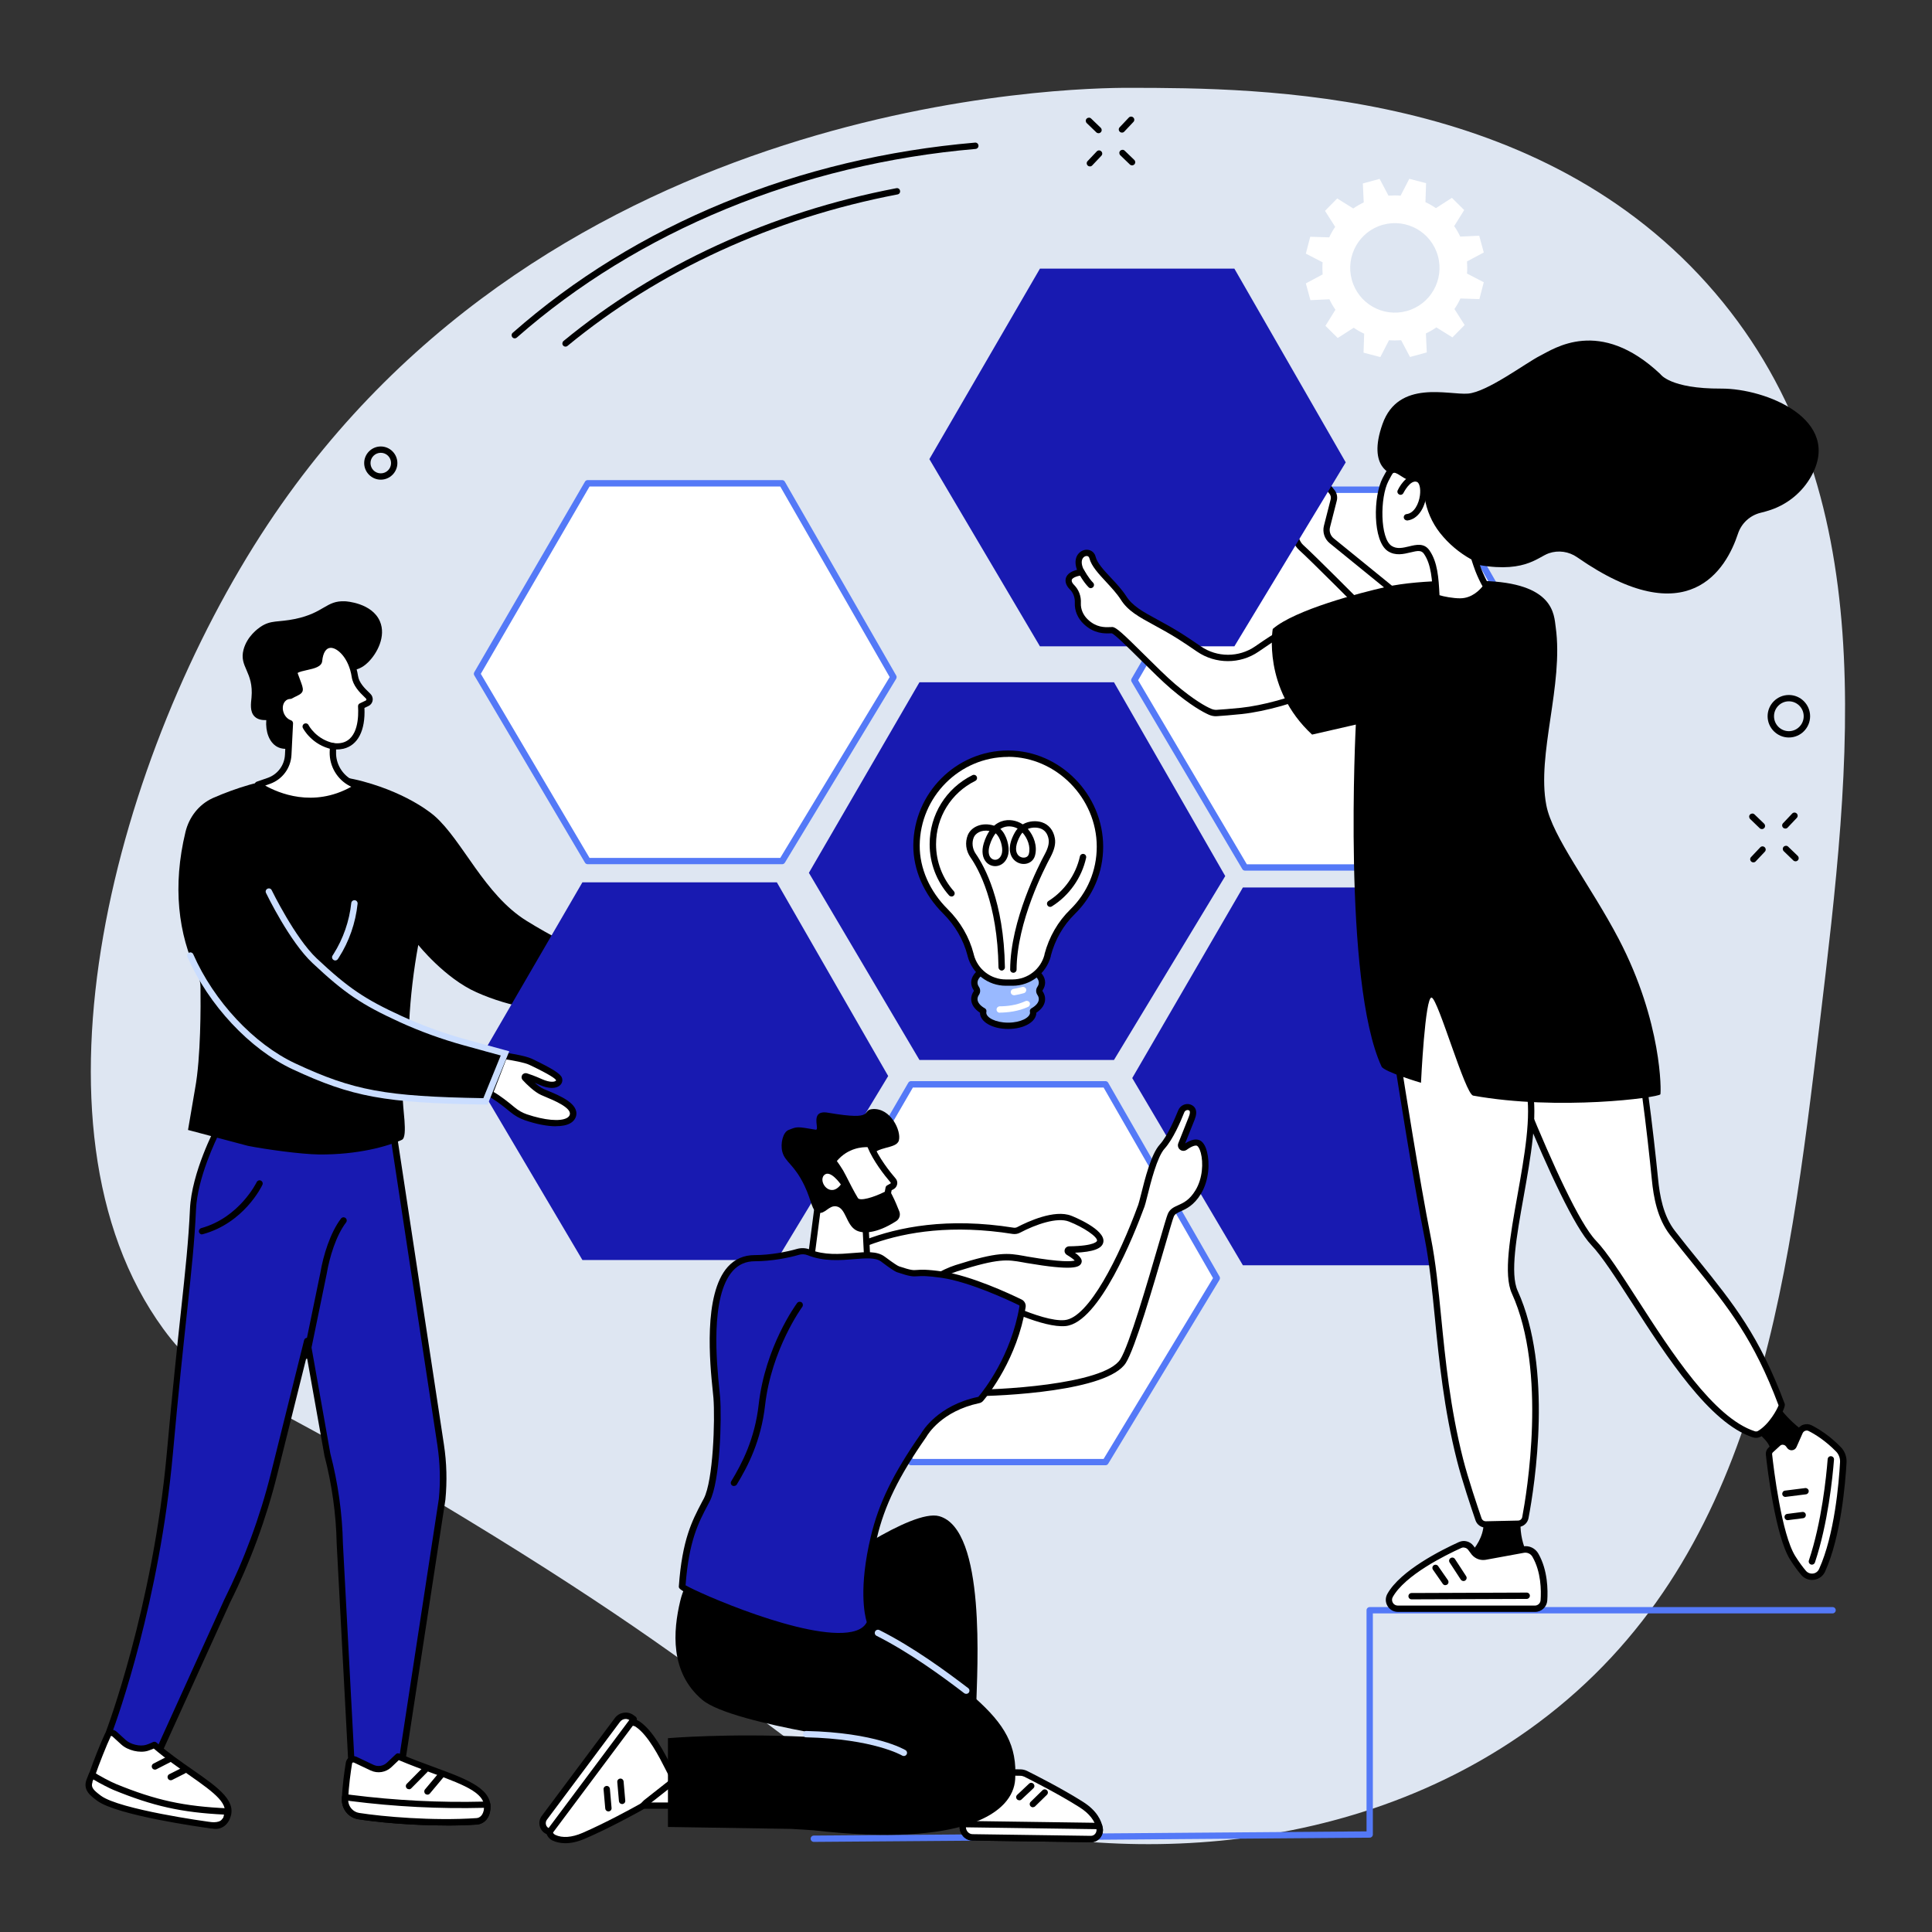 <?xml version="1.0" encoding="UTF-8"?>
<svg id="Layer_1" data-name="Layer 1" xmlns="http://www.w3.org/2000/svg" viewBox="0 0 220 220">
  <rect x="0" y="0" width="220" height="220" fill="#333333" stroke="none"/>
  <defs>
    <style>
      .cls-1 {
        fill: #fff;
      }

      .cls-2 {
        fill: #181ab1;
      }

      .cls-3 {
        fill: #caddff;
      }

      .cls-4 {
        fill: #99b9ff;
      }

      .cls-5 {
        fill: #5479f7;
      }

      .cls-6 {
        fill: #dee6f2;
      }
    </style>
  </defs>
  <g id="Design_structure_matrix" data-name="Design structure matrix">
    <path class="cls-6" d="M128.59,10c-6.49-.01-65.73,.89-98.1,49.71C13.27,85.69,1.71,128.18,18.6,151.33c4.99,6.84,7.6,5.33,34.26,21.51,36.6,22.21,36.42,27.93,51.57,33.01,19.72,6.62,48.86,6.6,70.69-9.64,24.77-18.43,28.43-49.07,32.1-79.75,3.6-30.11,7.25-60.62-11.9-83.09-19.85-23.29-51.76-23.35-66.72-23.37Z"/>
    <path class="cls-1" d="M168.96,28.75l-.52-1.91-2.16,.1c-.2-.42-.43-.82-.69-1.19l1.14-1.83-1.4-1.39-1.82,1.17c-.38-.26-.78-.49-1.19-.68l.07-2.16-1.91-.5-.99,1.92c-.45-.04-.91-.03-1.38,0l-1.01-1.91-1.91,.52,.1,2.16c-.42,.2-.82,.43-1.19,.69l-1.83-1.14-1.39,1.41,1.16,1.82c-.26,.38-.49,.78-.68,1.2l-2.16-.07-.5,1.92,1.91,.99c-.04,.45-.03,.92,0,1.38l-1.91,1.02,.52,1.91,2.16-.1c.2,.42,.43,.82,.69,1.19l-1.14,1.83,1.4,1.39,1.82-1.17c.38,.26,.78,.49,1.19,.68l-.07,2.16,1.91,.5,.99-1.92c.45,.04,.91,.03,1.38,0l1.01,1.91,1.91-.52-.1-2.16c.42-.2,.82-.43,1.19-.69l1.83,1.14,1.39-1.41-1.16-1.82c.26-.38,.49-.78,.68-1.2l2.16,.07,.5-1.92-1.91-.99c.04-.45,.03-.92,0-1.38l1.91-1.02Zm-8.78,6.67c-2.71,.74-5.51-.85-6.25-3.57-.74-2.71,.85-5.52,3.56-6.26,2.71-.74,5.51,.85,6.25,3.57,.74,2.71-.85,5.52-3.56,6.26Z"/>
    <g id="Design_structure_matrix-2" data-name="Design structure matrix">
      <polygon class="cls-2" points="126.85 120.7 104.7 120.7 92.11 99.39 104.7 77.69 126.85 77.69 139.52 99.76 126.85 120.7"/>
      <g>
        <polygon class="cls-1" points="125.88 166.49 103.74 166.49 91.15 145.17 103.74 123.47 125.88 123.47 138.56 145.54 125.88 166.49"/>
        <path class="cls-5" d="M125.88,166.85h-22.14c-.13,0-.25-.07-.31-.18l-12.6-21.32c-.07-.11-.07-.25,0-.37l12.6-21.69c.06-.11,.18-.18,.31-.18h22.14c.13,0,.25,.07,.31,.18l12.68,22.07c.07,.11,.06,.25,0,.37l-12.68,20.95c-.07,.11-.18,.17-.31,.17Zm-21.94-.72h21.73l12.46-20.59-12.46-21.7h-21.72l-12.38,21.33,12.38,20.96Z"/>
      </g>
      <polygon class="cls-2" points="163.67 144.08 141.53 144.08 128.93 122.76 141.53 101.06 163.67 101.06 176.34 123.13 163.67 144.08"/>
      <g>
        <polygon class="cls-1" points="89.06 98.05 66.92 98.05 54.32 76.74 66.92 55.04 89.06 55.04 101.74 77.11 89.06 98.05"/>
        <path class="cls-5" d="M89.06,98.41h-22.14c-.13,0-.25-.07-.31-.18l-12.6-21.32c-.07-.11-.07-.25,0-.37l12.6-21.69c.06-.11,.18-.18,.31-.18h22.14c.13,0,.25,.07,.31,.18l12.68,22.07c.07,.11,.06,.25,0,.37l-12.68,20.95c-.07,.11-.18,.17-.31,.17Zm-21.94-.72h21.73l12.46-20.59-12.46-21.7h-21.72l-12.38,21.33,12.38,20.96Z"/>
      </g>
      <g>
        <polygon class="cls-1" points="163.91 98.78 141.77 98.78 129.17 77.46 141.77 55.76 163.91 55.76 176.59 77.83 163.91 98.78"/>
        <path class="cls-5" d="M163.91,99.14h-22.14c-.13,0-.25-.07-.31-.18l-12.6-21.32c-.07-.11-.07-.25,0-.37l12.6-21.69c.06-.11,.18-.18,.31-.18h22.14c.13,0,.25,.07,.31,.18l12.68,22.07c.07,.11,.06,.25,0,.37l-12.68,20.95c-.07,.11-.18,.17-.31,.17Zm-21.94-.72h21.73l12.46-20.59-12.46-21.7h-21.72l-12.38,21.33,12.38,20.96Z"/>
      </g>
      <g>
        <g>
          <g>
            <path class="cls-4" d="M118.43,113.08c-.11-.15-.11-.35,0-.51,.15-.21,.23-.44,.23-.68,0-1.11-1.72-2.02-3.85-2.02s-3.85,.9-3.85,2.02c0,.24,.08,.47,.23,.68,.11,.15,.11,.35,0,.51-.15,.21-.23,.44-.23,.68,0,.53,.39,1.01,1.02,1.37-.01,.06-.02,.12-.02,.18,0,.82,1.28,1.49,2.85,1.49s2.85-.67,2.85-1.49c0-.06,0-.12-.02-.18,.64-.36,1.02-.84,1.02-1.37,0-.24-.08-.47-.23-.68Z"/>
            <path d="M114.8,117.17c-1.8,0-3.21-.81-3.21-1.85-.65-.43-1-.97-1-1.56,0-.31,.1-.61,.29-.89,.02-.03,.02-.07,0-.1-.19-.28-.29-.58-.29-.89,0-1.33,1.85-2.38,4.21-2.38s4.21,1.05,4.21,2.38c0,.31-.1,.61-.29,.89-.02,.03-.02,.07,0,.1,.19,.28,.29,.58,.29,.89,0,.59-.35,1.13-1,1.56,0,1.04-1.41,1.85-3.21,1.85Zm0-6.94c-2.06,0-3.49,.87-3.49,1.66,0,.16,.05,.32,.16,.48,.19,.28,.19,.64,0,.92-.11,.16-.16,.32-.16,.48,0,.37,.3,.75,.84,1.05,.14,.08,.21,.24,.17,.4,0,.04-.01,.07-.01,.1,0,.54,1.02,1.13,2.49,1.13s2.49-.6,2.49-1.13c0-.03,0-.06-.01-.1-.04-.16,.03-.32,.17-.4,.54-.31,.84-.68,.84-1.05,0-.16-.05-.32-.16-.48,0,0,0,0,0,0-.19-.28-.19-.64,0-.92,.11-.16,.16-.32,.16-.48,0-.78-1.43-1.66-3.49-1.66Z"/>
          </g>
          <g>
            <path class="cls-1" d="M125.26,96.42c0-5.72-4.75-10.59-10.46-10.59-5.7,0-10.4,4.74-10.44,10.45-.02,2.9,1.38,5.61,3.29,7.5,1.38,1.36,2.38,3.06,2.87,4.94l.02,.09c.47,1.82,2.12,3.09,3.99,3.09h.77c1.88,0,3.52-1.27,3.99-3.09v-.05c.5-1.86,1.46-3.57,2.84-4.92,1.92-1.88,3.12-4.5,3.12-7.41Z"/>
            <path d="M115.31,112.25h-.77c-2.04,0-3.83-1.38-4.35-3.36l-.02-.09c-.46-1.78-1.42-3.43-2.77-4.77-2.18-2.16-3.41-4.98-3.4-7.76,.04-5.96,4.88-10.81,10.8-10.81s10.82,5.02,10.82,10.95c0,2.91-1.15,5.63-3.23,7.67-1.31,1.28-2.25,2.92-2.73,4.75v.06c-.53,1.98-2.32,3.36-4.36,3.36Zm-.51-26.06c-5.52,0-10.04,4.53-10.07,10.09-.02,2.58,1.14,5.22,3.18,7.24,1.44,1.43,2.47,3.19,2.96,5.1l.02,.09c.43,1.66,1.93,2.82,3.64,2.82h.77c1.71,0,3.21-1.16,3.64-2.82v-.06c.52-1.96,1.53-3.72,2.94-5.09,1.94-1.9,3.01-4.43,3.01-7.15,0-5.54-4.62-10.23-10.1-10.23Z"/>
          </g>
        </g>
        <g>
          <path d="M115.39,110.77h0c-.2,0-.36-.16-.36-.36,.02-5.61,3.29-11.93,3.94-13.14,.37-.68,.51-1.24,.44-1.69-.11-.66-.45-1.09-.99-1.26-.26-.08-.83-.16-1.38,.07,.69,.79,1.12,1.97,.81,3.06-.14,.48-.52,.82-1.03,.91-.58,.1-1.18-.16-1.52-.65-.29-.41-.63-1.33,.26-2.91,.1-.17,.2-.32,.32-.45-.4-.22-1.01-.36-1.61-.14-.12,.05-.24,.11-.36,.18,.74,.67,1.07,2.05,.91,2.85-.13,.67-.55,1.17-1.1,1.33-.49,.15-1.01,.01-1.37-.35-.48-.49-.6-1.29-.33-2.19,.18-.59,.41-1.05,.65-1.41-.96-.17-1.61,.29-1.79,.75-.24,.59-.15,1.3,.23,1.85,.96,1.38,3.21,5.39,3.32,12.93,0,.2-.16,.36-.36,.37-.19,0-.36-.16-.37-.36-.11-7.34-2.27-11.21-3.19-12.53-.53-.76-.64-1.7-.31-2.53,.37-.91,1.57-1.53,3-1.08,.28-.24,.56-.39,.8-.48,.9-.33,1.8-.08,2.35,.26,.04,.02,.07,.05,.11,.07,.74-.43,1.61-.42,2.17-.24,.8,.26,1.33,.91,1.49,1.83,.11,.63-.06,1.31-.51,2.16-.64,1.18-3.83,7.36-3.85,12.79,0,.2-.16,.36-.36,.36Zm-2.02-15.88c-.27,.35-.5,.8-.67,1.35-.2,.65-.14,1.18,.15,1.47,.17,.17,.42,.24,.65,.17,.3-.09,.52-.38,.6-.78,.12-.6-.19-1.78-.73-2.21Zm3.06-.08c-.09,.1-.18,.22-.25,.35-.51,.9-.62,1.68-.3,2.14,.18,.26,.5,.4,.81,.35,.14-.02,.37-.1,.46-.39,.24-.83-.15-1.82-.71-2.44Z"/>
          <path d="M119.59,103.27c-.12,0-.24-.06-.31-.17-.11-.17-.06-.39,.11-.5,1.81-1.14,3.12-2.99,3.58-5.08,.04-.19,.24-.32,.43-.28,.2,.04,.32,.24,.28,.43-.5,2.28-1.92,4.3-3.9,5.54-.06,.04-.13,.06-.19,.06Z"/>
          <path d="M108.34,102.08c-.1,0-.2-.04-.27-.12-1.43-1.61-2.21-3.68-2.21-5.83,0-3.36,1.87-6.37,4.87-7.86,.18-.09,.4-.02,.49,.16,.09,.18,.02,.4-.16,.49-2.76,1.37-4.47,4.14-4.47,7.22,0,1.97,.72,3.87,2.03,5.35,.13,.15,.12,.38-.03,.51-.07,.06-.15,.09-.24,.09Z"/>
          <path class="cls-1" d="M115.46,113.33c-.17,0-.33-.12-.36-.3-.03-.2,.1-.38,.3-.42,.34-.06,.68-.13,1-.22,.19-.05,.39,.06,.45,.25,.05,.19-.06,.39-.25,.45-.34,.1-.7,.18-1.07,.24-.02,0-.04,0-.06,0Z"/>
          <path class="cls-1" d="M113.84,115.32c-.2,0-.36-.16-.36-.36,0-.2,.16-.36,.36-.37,.78,0,1.91-.11,2.93-.59,.18-.08,.4,0,.48,.17,.08,.18,0,.4-.17,.48-1.13,.53-2.38,.65-3.23,.66h0Z"/>
        </g>
      </g>
    </g>
    <g>
      <g>
        <g>
          <path class="cls-2" d="M24.86,128.45s-2.72,5.13-2.9,9.28c-.29,6.49-1.23,12.16-2.63,27.73-1.62,17.99-6.97,31.9-6.97,31.9,.61,.98,1.54,1.72,2.64,2,1.78,.45,3.26-.31,3.26-.31l7.59-16.71c2.3-4.6,4.1-9.46,5.35-14.48l3.78-15.16,2.3,12.9c.87,3.32,1.35,6.74,1.42,10.18l1.33,25.1,1.41,.69c1.17,.57,2.53,.52,3.66-.13l.72-1.22,4.51-29.48c.2-2.06,.15-4.14-.16-6.19l-5.48-36.1H24.86Z"/>
          <path d="M43.14,202.33c-.64,0-1.27-.14-1.86-.43l-1.41-.69c-.12-.06-.2-.17-.2-.31l-1.33-25.1c-.07-3.42-.55-6.81-1.41-10.1,0,0,0-.02,0-.03l-2-11.23-3.37,13.51c-1.26,5.04-3.06,9.93-5.37,14.55l-7.58,16.7c-.03,.07-.09,.14-.16,.17-.07,.03-1.62,.81-3.51,.33-1.17-.29-2.18-1.06-2.86-2.16-.06-.1-.07-.21-.03-.32,.05-.14,5.35-14.08,6.95-31.81,.63-6.99,1.16-11.96,1.59-15.95,.53-4.93,.88-8.19,1.04-11.76,.19-4.19,2.83-9.22,2.95-9.43,.06-.12,.19-.19,.32-.19h19.81c.18,0,.33,.13,.36,.31l5.48,36.1c.32,2.08,.37,4.19,.17,6.28l-4.52,29.5s-.02,.09-.05,.13l-.72,1.22c-.03,.05-.08,.1-.13,.13-.66,.38-1.4,.58-2.14,.58Zm-2.76-1.68l1.22,.6c1.03,.5,2.23,.47,3.24-.08l.63-1.08,4.5-29.41c.2-2.01,.14-4.06-.16-6.08l-5.44-35.79H25.08c-.49,.96-2.61,5.36-2.76,8.93-.16,3.59-.51,6.86-1.04,11.81-.43,3.99-.96,8.96-1.59,15.94-1.51,16.77-6.31,30.17-6.93,31.83,.58,.86,1.4,1.46,2.33,1.69,1.37,.34,2.54-.08,2.9-.23l7.53-16.59c2.29-4.59,4.08-9.43,5.33-14.42l3.78-15.16c.04-.17,.19-.28,.36-.27,.17,0,.31,.13,.34,.3l2.29,12.89c.87,3.34,1.36,6.79,1.43,10.25l1.32,24.87Z"/>
        </g>
        <g>
          <g>
            <path class="cls-1" d="M12.26,197.61c-.39,.81-1.33,3.13-1.8,4.55-.3,.89,.11,1.86,.92,2.27,2.31,1.15,8.14,2.27,12.95,3.44,.33,.08,.97,.03,1.4-.74,1.45-2.64-3.61-4.52-8.17-8.44,0,0-.35,.19-.84,.34-.82,.25-2.02-.05-2.67-.64l-1.03-.94c-.24-.22-.63-.15-.77,.15Z"/>
            <path d="M24.58,208.26c-.12,0-.23-.01-.33-.04-1.23-.3-2.54-.6-3.81-.89-3.83-.88-7.46-1.7-9.21-2.58-.98-.49-1.46-1.66-1.11-2.71,.47-1.41,1.41-3.74,1.82-4.59,0,0,0,0,0,0,.12-.25,.34-.42,.61-.47,.27-.05,.53,.03,.73,.21l1.03,.94c.55,.51,1.63,.77,2.32,.56,.44-.14,.77-.31,.77-.31,.13-.07,.3-.06,.41,.04,1.4,1.21,2.86,2.23,4.16,3.13,2.93,2.04,5.25,3.66,4.09,5.76-.39,.71-.98,.95-1.47,.95Zm-11.99-10.49c-.4,.82-1.33,3.15-1.79,4.5-.24,.71,.08,1.5,.74,1.83,1.68,.84,5.43,1.7,9.05,2.52,1.27,.29,2.59,.59,3.83,.89,.1,.02,.62,.11,.99-.56,.81-1.46-.86-2.72-3.87-4.82-1.25-.87-2.66-1.85-4.03-3.02-.16,.07-.4,.17-.68,.26-.92,.28-2.28-.04-3.02-.72l-1.03-.94s-.08-.04-.11-.03c-.02,0-.07,.02-.09,.08Z"/>
          </g>
          <g>
            <path class="cls-1" d="M10.18,202.79s-.02,.04-.02,.05c-.3,.89,.36,1.39,1.1,1.94,2.23,1.66,12.46,3.04,12.46,3.04,0,0,1.33,.31,1.86-.44,.08-.11,.16-.18,.2-.32,.05-.16,.16-.74,.16-.74-5.18-.22-8.46-.99-12.87-2.8-.55-.23-2.16-1.06-2.61-1.42,0,0-.09,.2-.28,.7Z"/>
            <path d="M24.34,208.23c-.33,0-.6-.05-.67-.07-.6-.08-10.36-1.43-12.61-3.11-.76-.56-1.61-1.2-1.23-2.34,0-.01,.01-.03,.02-.06,0,0,0,0,0,0,.2-.5,.29-.71,.29-.72,.05-.1,.14-.18,.25-.21,.11-.03,.23,0,.31,.07,.41,.33,1.99,1.15,2.52,1.36,4.52,1.85,7.73,2.55,12.74,2.77,.1,0,.2,.05,.27,.14,.07,.08,.09,.19,.07,.29-.01,.06-.11,.61-.16,.78-.05,.18-.14,.29-.2,.37-.02,.02-.03,.04-.05,.06-.38,.54-1.04,.66-1.55,.66Zm-13.81-5.32v.04c-.21,.58,.13,.91,.96,1.53,2.13,1.58,12.19,2.96,12.29,2.97,.01,0,.02,0,.03,0,.01,0,1.11,.23,1.48-.3,.03-.04,.05-.07,.08-.1,.05-.06,.06-.08,.07-.12,.01-.05,.04-.17,.07-.3-4.87-.24-8.09-.97-12.57-2.8-.46-.19-1.62-.78-2.31-1.2-.03,.08-.07,.17-.11,.28Z"/>
          </g>
          <g>
            <path class="cls-1" d="M19.32,200.29l-1.68,.86,1.68-.86Z"/>
            <path d="M17.64,201.51c-.13,0-.26-.07-.32-.2-.09-.18-.02-.4,.16-.49l1.68-.86c.18-.09,.4-.02,.49,.16,.09,.18,.02,.4-.16,.49l-1.68,.86c-.05,.03-.11,.04-.16,.04Z"/>
          </g>
          <g>
            <path class="cls-1" d="M20.91,201.62l-1.47,.74,1.47-.74Z"/>
            <path d="M19.44,202.72c-.13,0-.26-.07-.32-.2-.09-.18-.02-.4,.16-.49l1.47-.74c.18-.09,.4-.02,.49,.16,.09,.18,.02,.4-.16,.49l-1.47,.74c-.05,.03-.11,.04-.16,.04Z"/>
          </g>
        </g>
        <path d="M34.9,154.73s-.05,0-.07,0c-.2-.04-.32-.23-.28-.43l1.94-9.42c.32-1.9,1.11-4.51,2.34-6.12,.12-.16,.35-.19,.51-.07,.16,.12,.19,.35,.07,.51-1.15,1.5-1.89,3.98-2.2,5.81l-1.94,9.43c-.04,.17-.19,.29-.35,.29Z"/>
        <path d="M23.01,140.57c-.16,0-.3-.11-.35-.27-.05-.19,.06-.39,.25-.45,4.35-1.2,6.3-5.2,6.32-5.24,.09-.18,.3-.26,.48-.17,.18,.09,.26,.3,.17,.48-.08,.18-2.1,4.34-6.78,5.62-.03,0-.06,.01-.1,.01Z"/>
        <g>
          <g>
            <path class="cls-1" d="M39.73,200.77c-.15,.91-.39,2.6-.44,4.12-.03,.95,.64,1.78,1.55,1.92,2.58,.41,8.44,.94,13.45,.6,.34-.02,.95-.27,1.14-1.14,.65-3.01-4.55-3.84-10.11-6.25l-1,.95c-.53,.51-1.31,.63-1.96,.32l-1.92-.91c-.3-.14-.65,.05-.71,.39Z"/>
            <path d="M50.8,207.87c-4,0-7.94-.38-10.01-.71-1.1-.17-1.9-1.16-1.86-2.29,.05-1.55,.3-3.27,.45-4.16h0c.04-.28,.21-.51,.46-.64,.24-.13,.52-.13,.76-.02l1.92,.91c.52,.25,1.14,.15,1.56-.26l1-.95c.11-.1,.26-.13,.39-.07,1.38,.6,2.77,1.11,4,1.56,3.84,1.41,6.87,2.53,6.32,5.09-.21,1-.93,1.39-1.47,1.43-1.15,.08-2.33,.11-3.52,.11Zm-10.71-7.05c-.14,.87-.39,2.56-.44,4.07-.03,.77,.51,1.43,1.25,1.55,2.66,.42,8.41,.93,13.37,.59,.11,0,.65-.08,.82-.86,.4-1.86-1.85-2.79-5.86-4.26-1.17-.43-2.49-.92-3.82-1.48l-.83,.79c-.64,.61-1.57,.76-2.37,.39l-1.92-.91s-.09-.01-.12,0c-.02,.01-.07,.05-.08,.12Z"/>
          </g>
          <g>
            <path class="cls-1" d="M39.3,204.66s0,.15,0,.23c-.03,.95,.64,1.78,1.55,1.92,2.58,.41,8.44,.94,13.45,.6,.34-.02,.95-.27,1.14-1.14,.06-.27,.04-.76,.04-.76h-.36c-5.06,.14-10.12-.12-15.14-.75l-.68-.09Z"/>
            <path d="M50.8,207.87c-4,0-7.94-.38-10.01-.71-1.1-.17-1.9-1.16-1.86-2.29v-.23c.01-.1,.06-.2,.14-.26,.08-.07,.18-.1,.28-.08l.68,.09c4.99,.63,10.06,.89,15.09,.76h.36c.2-.02,.36,.14,.37,.34,0,.05,.02,.54-.05,.85-.21,1-.93,1.39-1.47,1.43-1.15,.08-2.33,.11-3.52,.11Zm-11.15-2.81c.05,.69,.56,1.27,1.24,1.38,2.66,.42,8.41,.93,13.37,.59,.11,0,.65-.08,.82-.86,.02-.08,.03-.2,.03-.31-5.06,.13-10.16-.13-15.18-.77l-.28-.04Z"/>
          </g>
          <path d="M46.57,203.74c-.09,0-.18-.03-.25-.1-.14-.14-.14-.37,0-.51l1.84-1.86c.14-.14,.37-.14,.51,0,.14,.14,.14,.37,0,.51l-1.84,1.86c-.07,.07-.16,.11-.26,.11Z"/>
          <path d="M48.67,204.36c-.08,0-.16-.03-.23-.08-.15-.13-.17-.36-.05-.51l1.64-1.96c.13-.15,.36-.17,.51-.05,.15,.13,.17,.36,.05,.51l-1.64,1.96c-.07,.09-.17,.13-.28,.13Z"/>
        </g>
      </g>
      <g>
        <g>
          <path class="cls-1" d="M70.18,114.5s1.98,.61,2.75,.6c.77,0,2.85,.17,3.26-.26,.46-.47,.61-1.53-1.46-1.51-.83,0-1.51-.13-1.64-.65-.19-.73,1.36-.53,2.06-.51,.97,.02,3.77,.99,3.99-.13,.21-1.01-1.6-1.95-4.34-2.27-.53-.06-1.07-.02-1.58,.11-.81,.21-2.12,.5-2.83,.49l-.21,4.12Z"/>
          <path d="M74.46,115.49c-.29,0-.61,0-.95-.02-.23,0-.43-.01-.59-.01h-.01c-.81,0-2.64-.56-2.85-.62-.16-.05-.26-.2-.26-.36l.21-4.12c0-.2,.18-.35,.37-.34,.51,.01,1.48-.16,2.74-.47,.58-.15,1.16-.19,1.72-.12,2.17,.25,3.82,.89,4.42,1.72,.22,.31,.31,.65,.24,.98-.24,1.16-1.94,.84-3.31,.58-.42-.08-.82-.15-1.05-.16-.1,0-.22,0-.36-.02-.32-.02-1.15-.06-1.35,.07,0,0,0,0,0,0,.09,.34,.84,.38,1.28,.38,1.11-.01,1.79,.27,2.03,.83,.22,.5-.03,1.01-.31,1.3-.31,.32-1.03,.4-1.99,.4Zm-1.5-.75c.15,0,.35,0,.57,.01,.59,.02,2.15,.06,2.39-.16,.13-.13,.23-.35,.16-.51-.04-.09-.27-.4-1.36-.39-.43,0-1.75,.02-1.99-.92-.06-.24-.02-.46,.12-.63,.33-.4,1.05-.4,1.96-.35,.12,0,.24,.01,.33,.01,.29,0,.7,.08,1.17,.17,.77,.15,2.37,.45,2.46-.01,.03-.13-.01-.27-.12-.41-.47-.64-2-1.2-3.91-1.42-.47-.06-.96-.02-1.45,.11-.8,.2-1.83,.43-2.58,.49l-.17,3.51c.66,.19,1.85,.51,2.36,.51,.02,0,.03,0,.05,0Z"/>
        </g>
        <path d="M45.89,125.01c-.12,.81,.61,4.44-.12,4.78-1.61,.75-5.09,1.72-9.47,1.67-2.01-.02-6.1-.59-8.07-.98l-6.82-1.81,.81-4.74c.65-3.52,.64-9.41,.61-11.55,0-.51-.13-1-.35-1.46-2.21-4.55-2.84-10.05-1.36-16.18,.41-1.7,1.53-3.13,3.07-3.84,.02-.01,.04-.02,.06-.03,5.4-2.36,11.42-3.42,17.09-1.89,5.44,1.47,8.15,3.94,8.15,3.94,3.19,2.8,5.67,8.96,10.46,11.93,5.57,3.46,10.37,5.08,10.37,5.08l-.06,4.94s-8,1.7-16.01-1.88c-3.61-1.61-6.62-5.39-6.62-5.39-.53,2.83-.9,6.01-1.03,8.72l.05,.17c2.05,.88,4.16,1.62,6.3,2.2l4.54,1.24-2.23,5.46c-3.9-.06-6.89-.18-9.39-.43v.03Z"/>
        <path class="cls-3" d="M38.17,109.37c-.07,0-.13-.02-.19-.06-.17-.11-.22-.33-.11-.5l.11-.17c1.1-1.74,1.8-3.75,2.02-5.81,.02-.2,.2-.34,.4-.32,.2,.02,.34,.2,.32,.4-.23,2.18-.96,4.29-2.13,6.12l-.11,.17c-.07,.11-.19,.17-.31,.17Z"/>
        <polygon class="cls-2" points="88.46 143.48 66.32 143.48 53.72 122.16 66.32 100.47 88.46 100.47 101.14 122.53 88.46 143.48"/>
        <g>
          <g>
            <path class="cls-1" d="M57.41,120.21s2.25,.32,3.02,.69c.77,.37,3.03,1.44,3.22,1.94s-.54,1.04-2.05,.37c-.84-.38-1.39-.57-1.71-.66-.11-.03-.19,.1-.11,.18,.42,.44,1.27,1.3,1.99,1.62,.98,.44,3.76,1.37,3.48,2.62-.25,1.13-2.48,1.23-5.36,.25-.56-.19-1.07-.49-1.53-.87-.72-.59-1.89-1.52-2.61-1.84l1.66-4.3Z"/>
            <path d="M63.3,128.25c-.97,0-2.2-.23-3.54-.69-.58-.2-1.14-.51-1.64-.93-1.11-.92-2.01-1.56-2.53-1.79-.18-.08-.26-.28-.19-.46l1.66-4.3c.06-.16,.22-.25,.39-.23,.09,.01,2.32,.33,3.13,.72l.13,.06c2.21,1.07,3.1,1.63,3.27,2.08,.12,.3,.04,.64-.2,.86-.45,.43-1.33,.42-2.33-.03-.21-.09-.4-.17-.57-.25,.34,.29,.71,.58,1.04,.72,.13,.06,.29,.13,.48,.2,1.31,.54,3.51,1.45,3.21,2.83-.08,.36-.32,.67-.68,.87-.39,.22-.95,.33-1.62,.33Zm-7.1-3.91c.72,.4,1.67,1.14,2.38,1.74,.44,.37,.92,.64,1.42,.81,2.01,.68,3.8,.84,4.56,.41,.18-.1,.29-.23,.33-.4,.17-.78-1.89-1.63-2.78-2-.19-.08-.36-.15-.49-.21-.76-.34-1.65-1.21-2.1-1.7-.15-.16-.17-.39-.06-.57,.11-.18,.33-.26,.54-.2,.32,.1,.88,.29,1.75,.68,.86,.38,1.39,.31,1.54,.17,.04-.03,.03-.05,.02-.08-.09-.17-.67-.61-2.91-1.68l-.13-.06c-.51-.25-1.88-.5-2.63-.61l-1.44,3.73Z"/>
          </g>
          <path d="M30.09,101.12l-7.18-6.23c-3.9,16.36,.07,30.79,32.22,30.28l2.27-4.96c-13.21-2.95-22.59-9.08-27.32-19.09Z"/>
          <path class="cls-3" d="M55.52,125.78h-.25c-11.47-.18-15.16-.86-21.95-4.02-4.86-2.27-9.56-7.29-11.98-12.8-.08-.18,0-.4,.19-.48,.18-.08,.4,0,.48,.19,2.35,5.35,6.91,10.23,11.63,12.43,6.62,3.09,10.26,3.76,21.4,3.95l1.98-4.86-4.15-1.14c-2.54-.7-5.03-1.6-7.41-2.69-4.3-1.97-6.24-3.28-9.87-6.69-2.61-2.44-5.19-7.77-5.3-7.99-.09-.18-.01-.4,.17-.48,.18-.09,.4-.01,.48,.17,.03,.05,2.64,5.43,5.14,7.78,3.56,3.34,5.46,4.63,9.68,6.56,2.34,1.07,4.8,1.96,7.3,2.65l4.93,1.35-2.47,6.07Z"/>
        </g>
      </g>
      <g>
        <path d="M35.1,84.21c-.82,.68-2.4,1.48-3.57,.81-.87-.5-1.31-1.69-1.21-3.02-.42,.01-.96-.04-1.33-.41-.57-.56-.41-1.52-.35-2.16,.26-2.94-1.43-3.47-.91-5.45,.41-1.55,1.69-2.43,1.92-2.59,1.21-.82,1.98-.5,3.96-.91,3.33-.7,3.51-2.11,5.68-2.01,.13,0,3.07,.19,3.97,2.28,.73,1.7-.32,3.67-1.36,4.68-1.34,1.31-2.22,.58-3.56,1.67-2.34,1.91-.81,5.09-3.24,7.11Z"/>
        <g>
          <path class="cls-1" d="M41.93,79.29l-.12-.12c-.62-.59-1.27-1.28-1.4-2.13-.55-3.62-3.77-5.08-4.08-1.8-.08,.83-3.11,.63-2.79,1.52,.82,2.32,.87,1.71-.49,2.48-.15,0-.3,.02-.44,.08-.69,.28-.98,1.19-.64,2.03,.21,.51,.6,.87,1.03,1.02l-.18,3.59c-.07,1.35-.94,2.52-2.21,2.96l-1.24,.43s5.46,3.97,11.39,.21l-.75-.38c-1.32-.67-2.13-2.04-2.1-3.52l.03-.7c.38,.05,.76,.05,1.11-.04,1.63-.39,2.25-2.21,2.09-4.52l.67-.32c.31-.15,.38-.56,.13-.8Z"/>
          <path d="M35.37,91.54c-3.57,0-6.19-1.86-6.22-1.89-.11-.08-.16-.21-.15-.35,.02-.13,.11-.24,.24-.29l1.24-.43c1.14-.4,1.91-1.44,1.97-2.64l.17-3.34c-.43-.23-.79-.62-.99-1.12-.41-1.02-.04-2.15,.84-2.5,.15-.06,.31-.1,.48-.11,.22-.12,.4-.2,.54-.27,.1-.05,.21-.1,.27-.14-.02-.12-.13-.43-.25-.75-.09-.23-.19-.5-.31-.84-.07-.2-.06-.39,.04-.56,.23-.41,.85-.55,1.56-.72,.35-.08,1.09-.25,1.17-.41,.13-1.32,.75-2.12,1.66-2.15,1.21-.04,2.76,1.46,3.14,3.94,.11,.75,.73,1.39,1.29,1.92l.12,.12c.2,.19,.3,.48,.25,.75-.04,.28-.22,.52-.48,.64l-.45,.21c.12,2.57-.75,4.26-2.39,4.65-.27,.06-.55,.09-.84,.08v.32c-.04,1.32,.71,2.57,1.89,3.18l.75,.38c.12,.06,.19,.18,.2,.31s-.06,.25-.17,.32c-1.96,1.24-3.87,1.66-5.57,1.66Zm-5.18-2.09c1.49,.84,5.45,2.57,9.81,.14l-.16-.08c-1.43-.73-2.33-2.24-2.3-3.85l.03-.71c0-.1,.05-.2,.13-.26,.08-.07,.18-.09,.28-.08,.35,.05,.68,.04,.97-.03,1.86-.44,1.89-3.04,1.82-4.14-.01-.15,.07-.29,.21-.35l.67-.32c.05-.03,.07-.07,.07-.1,0-.03,0-.07-.04-.12,0,0,0,0,0,0l-.12-.12c-.65-.62-1.36-1.36-1.51-2.34-.33-2.17-1.63-3.34-2.4-3.32-.52,.01-.87,.56-.96,1.5-.06,.66-.91,.85-1.73,1.03-.36,.08-.94,.21-1.07,.34,.12,.33,.22,.6,.3,.82,.39,1.05,.51,1.37-.38,1.79-.15,.07-.34,.16-.57,.29-.06,.03-.12,.05-.18,.05-.11,0-.21,.02-.3,.06-.51,.21-.71,.91-.44,1.56,.16,.39,.46,.69,.81,.81,.15,.05,.25,.2,.24,.36l-.18,3.59c-.08,1.5-1.04,2.79-2.45,3.29l-.53,.19Z"/>
        </g>
        <path d="M37.93,85.33s-.05,0-.07,0c-2.35-.48-3.33-2.35-3.37-2.43-.09-.18-.02-.4,.16-.49,.18-.09,.4-.02,.49,.16,0,.02,.87,1.64,2.87,2.05,.2,.04,.32,.23,.28,.43-.04,.17-.19,.29-.35,.29Z"/>
      </g>
    </g>
    <path class="cls-5" d="M92.67,209.74c-.2,0-.36-.16-.36-.36,0-.2,.16-.36,.36-.36l62.94-.48v-25.18c0-.2,.16-.36,.36-.36h52.71c.2,0,.36,.16,.36,.36s-.16,.36-.36,.36h-52.35v25.18c0,.2-.16,.36-.36,.36l-63.3,.48h0Z"/>
    <g>
      <g>
        <g>
          <path d="M201.76,158.93s.93,1.93,3.18,3.71c.88,.7,.09,2.86,.09,2.86l-2.98,1.95c.02-.98-.18-1.96-.6-2.85-.43-.92-2.03-2-2.76-2.8l3.06-2.87Z"/>
          <g>
            <path class="cls-1" d="M209.91,166.5c-.12,2.21-.62,8.33-2.42,12.31-.38,.83-1.49,.98-2.09,.3-.35-.4-.76-.95-1.25-1.71-1.63-2.57-2.54-10.27-2.71-11.81-.02-.17,.04-.34,.17-.45l.84-.77c.36-.34,.94-.28,1.24,.11l.14,.19c.12,.15,.35,.13,.43-.05l.7-1.58c.2-.45,.73-.64,1.17-.42,.77,.39,1.98,1.14,3.24,2.42,.38,.39,.58,.92,.54,1.47Z"/>
            <path d="M206.34,179.91c-.47,0-.91-.2-1.22-.56-.4-.46-.83-1.05-1.28-1.76-1.67-2.64-2.6-10.43-2.76-11.96-.03-.28,.08-.56,.28-.76l.84-.77c.25-.23,.58-.34,.92-.31,.34,.03,.65,.2,.85,.48l.03,.04,.62-1.41c.14-.31,.39-.55,.71-.66,.32-.11,.66-.09,.96,.06,.82,.42,2.06,1.18,3.33,2.49,.45,.46,.68,1.09,.65,1.74-.14,2.41-.64,8.45-2.45,12.44-.23,.5-.69,.84-1.23,.92-.08,.01-.16,.02-.24,.02Zm-3.33-15.4c-.12,0-.23,.04-.32,.13l-.84,.77s-.06,.09-.06,.15c.16,1.51,1.07,9.15,2.65,11.65,.43,.68,.84,1.24,1.21,1.67,.2,.23,.51,.34,.81,.3,.3-.04,.55-.23,.68-.51,1.76-3.88,2.26-9.81,2.39-12.18,.02-.44-.14-.88-.44-1.19-1.2-1.23-2.37-1.96-3.14-2.35-.12-.06-.26-.07-.39-.02-.13,.05-.23,.14-.29,.27l-.7,1.58c-.09,.2-.27,.34-.49,.36-.22,.03-.43-.07-.56-.24l-.14-.19c-.08-.11-.2-.18-.34-.19-.02,0-.03,0-.04,0Z"/>
          </g>
          <path d="M206.32,178.17s-.08,0-.11-.02c-.19-.06-.29-.27-.23-.46,1.46-4.36,1.98-9.52,2.14-11.54,.02-.2,.19-.35,.39-.33,.2,.02,.35,.19,.33,.39-.16,2.04-.69,7.28-2.17,11.71-.05,.15-.19,.25-.34,.25Z"/>
          <path d="M203.57,173.11c-.18,0-.34-.13-.36-.32-.03-.2,.11-.38,.31-.4l1.71-.22c.2-.03,.38,.11,.4,.31s-.11,.38-.31,.4l-1.71,.22s-.03,0-.05,0Z"/>
          <path d="M203.31,170.46c-.18,0-.34-.13-.36-.32-.02-.2,.12-.38,.31-.4l2.3-.29c.2-.02,.38,.12,.4,.31,.02,.2-.12,.38-.31,.4l-2.3,.29s-.03,0-.05,0Z"/>
        </g>
        <g>
          <path d="M173.18,171.82l-.04,1.58c-.03,1.25,.25,2.5,.8,3.62l.05,.11-7.68,.77s3.32-2.35,2.51-5.48c-.4-1.55,4.35-.6,4.35-.6Z"/>
          <g>
            <path class="cls-1" d="M174.79,183.19c.54,0,.98-.41,1.02-.95,.08-1.21,.05-3.36-.96-5.13-.28-.49-.83-.75-1.36-.65l-4.37,.8c-.45,.07-.91-.1-1.22-.46l-.41-.54c-.29-.38-.8-.51-1.23-.32-1.83,.83-6.51,3.15-7.97,5.73-.38,.68,.11,1.52,.89,1.52h15.61Z"/>
            <path d="M174.79,183.55h-15.61c-.5,0-.94-.26-1.19-.69-.25-.43-.25-.94,0-1.38,1.5-2.66,6.19-5,8.13-5.88,.59-.27,1.28-.09,1.67,.43l.41,.54c.21,.25,.54,.37,.87,.32l4.37-.8c.69-.13,1.39,.21,1.74,.83,1.07,1.88,1.09,4.15,1.01,5.34-.05,.72-.65,1.29-1.38,1.29Zm-8.12-7.34c-.09,0-.18,.02-.27,.06-1.88,.85-6.4,3.1-7.8,5.58-.12,.21-.11,.45,0,.65s.33,.33,.57,.33h15.61c.34,0,.63-.27,.65-.61,.08-1.11,.06-3.22-.92-4.93-.2-.36-.59-.54-.98-.47l-4.37,.8c-.59,.09-1.16-.12-1.56-.58l-.42-.56c-.13-.17-.32-.26-.52-.26Z"/>
          </g>
          <path d="M160.74,182.12c-.2,0-.36-.16-.36-.36,0-.2,.16-.36,.36-.36l13.11-.05h0c.2,0,.36,.16,.36,.36,0,.2-.16,.36-.36,.36l-13.11,.05h0Z"/>
          <path d="M166.64,180.03c-.12,0-.23-.06-.3-.16l-1.27-1.95c-.11-.17-.06-.39,.11-.5,.17-.11,.39-.06,.5,.11l1.27,1.95c.11,.17,.06,.39-.11,.5-.06,.04-.13,.06-.2,.06Z"/>
          <path d="M164.59,180.51c-.11,0-.23-.05-.3-.16l-1.12-1.61c-.11-.16-.07-.39,.09-.5,.16-.11,.39-.07,.5,.09l1.12,1.61c.11,.16,.07,.39-.09,.5-.06,.04-.14,.06-.21,.06Z"/>
        </g>
        <g>
          <g>
            <path class="cls-1" d="M168.18,105.51c1.56-9.01,13.5-6.88,17.35,8.76,1.36,5.53,2.43,15,2.93,20.03,.22,2.16,.67,4.4,2,6.11,5.35,6.86,8.96,10.29,12.43,19.58,.05,.14-.95,2.32-2.54,3.27-.2,.12-.44,.14-.65,.07-7.08-2.3-14.4-17.79-18.23-21.79-3.89-4.06-12.64-28.08-12.64-28.08,0,0-1.6-2.43-.65-7.95Z"/>
            <path d="M199.96,163.73c-.12,0-.25-.02-.37-.06-4.92-1.6-9.83-9.22-13.77-15.34-1.83-2.84-3.41-5.29-4.61-6.55-3.86-4.03-12.2-26.77-12.71-28.17-.21-.35-1.59-2.88-.68-8.17,.59-3.42,2.67-5.51,5.57-5.62,4.28-.15,10,4.28,12.48,14.36,1.36,5.53,2.42,14.96,2.94,20.08,.18,1.84,.57,4.18,1.93,5.92,.93,1.2,1.8,2.28,2.65,3.32,4.04,5.01,6.95,8.63,9.84,16.36,.16,.43-1.09,2.76-2.69,3.71-.18,.1-.38,.16-.58,.16Zm-31.42-58.16c-.91,5.28,.58,7.67,.59,7.69l.04,.07c.09,.24,8.77,24,12.57,27.95,1.26,1.31,2.85,3.79,4.7,6.66,3.88,6.02,8.7,13.52,13.38,15.04,.12,.04,.25,.03,.36-.03,1.31-.78,2.21-2.52,2.35-2.92-2.83-7.55-5.71-11.13-9.69-16.06-.85-1.05-1.72-2.13-2.66-3.33-1.47-1.89-1.89-4.35-2.08-6.29-.51-5.11-1.57-14.5-2.92-19.98-2.38-9.68-7.76-13.94-11.75-13.81-2.53,.09-4.36,1.96-4.89,5.02Zm34,54.4h0Z"/>
          </g>
          <g>
            <path class="cls-1" d="M159.32,121.96s1.92,12.35,3.27,19.07c1.34,6.72,1.19,15.46,3.66,25.18,.58,2.28,1.66,5.5,2.12,6.81,.12,.35,.45,.58,.83,.58l3.68-.08c.4,0,.75-.3,.82-.69,.6-3.18,2.83-16.81-1.21-25.68-1.84-4.05,2.96-16.93,1.64-23.2-1.04-4.96-3.92-19.39-3.92-19.39l-8.94,.56s-2.46,8.21-1.94,16.84Z"/>
            <path d="M169.17,173.95c-.52,0-.98-.33-1.15-.82-.44-1.29-1.54-4.53-2.12-6.84-1.48-5.84-2.03-11.36-2.51-16.23-.32-3.23-.62-6.29-1.15-8.97-1.33-6.65-3.25-18.96-3.27-19.08v-.03c-.53-8.59,1.92-16.88,1.95-16.96l.07-.24,9.51-.6,.06,.31c.03,.14,2.89,14.48,3.92,19.38,.66,3.16-.17,7.86-.98,12.39-.81,4.52-1.57,8.78-.68,10.73,4.02,8.83,1.96,22.06,1.23,25.9-.11,.56-.6,.98-1.17,.99l-3.68,.08s-.02,0-.03,0Zm-9.49-52.03c.08,.52,1.96,12.51,3.26,19.04,.54,2.72,.85,5.79,1.17,9.04,.48,4.84,1.02,10.33,2.49,16.12,.58,2.28,1.67,5.5,2.11,6.78,.07,.2,.26,.33,.47,.33,0,0,0,0,.01,0l3.68-.08c.23,0,.43-.17,.47-.4,.51-2.7,2.85-16.6-1.18-25.46-.98-2.15-.2-6.52,.63-11.15,.8-4.47,1.62-9.09,.99-12.12-.95-4.5-3.44-16.95-3.86-19.08l-8.37,.53c-.39,1.41-2.32,8.81-1.85,16.45Z"/>
          </g>
        </g>
      </g>
      <g>
        <g>
          <g>
            <path class="cls-1" d="M146.73,53.33c-.62,.02-.99,.42-.87,1.03,.07,.38,.56,1.22,1.04,1.87,.64,.86-.2,4.77,1.25,6.09s7.18,7.09,7.18,7.09l3.96-1.61-7.65-6.23c-.48-.39-.69-1.03-.54-1.63l.77-3.02c.08-.32,0-.66-.2-.91l-1.39-1.72c-.16-.19-.34-.35-.55-.47-.35-.2-.78-.24-1.17-.13l-.4,.12c-.08,0-.94-.48-1.42-.47Z"/>
            <path d="M155.24,69.84l-.17-.17c-.06-.06-5.74-5.78-7.17-7.07-.99-.9-1.04-2.75-1.07-4.23-.02-.78-.04-1.66-.23-1.91-.39-.53-1.01-1.51-1.11-2.02-.07-.39,0-.74,.22-1.01,.22-.28,.58-.44,1-.45,.4-.01,.93,.21,1.38,.42,.02,.01,.05,.02,.07,.03l.28-.08c.49-.14,1.03-.08,1.46,.16,.25,.15,.47,.33,.66,.56l1.39,1.72c.28,.34,.38,.8,.27,1.23l-.77,3.02c-.12,.46,.05,.96,.42,1.26l8.13,6.61-4.75,1.93Zm-8.5-16.14c-.21,0-.37,.07-.46,.18-.1,.12-.09,.3-.07,.42,.05,.26,.45,1.02,.98,1.73,.32,.43,.34,1.27,.37,2.32,.03,1.35,.08,3.02,.84,3.71,1.32,1.2,6.05,5.95,7.03,6.93l3.17-1.29-7.18-5.84c-.59-.48-.85-1.26-.66-2l.77-3.02c.05-.21,0-.43-.13-.6l-1.39-1.72c-.13-.16-.28-.29-.45-.39-.26-.15-.59-.18-.89-.1l-.47,.14h-.07c-.08-.02-.14-.05-.31-.12-.23-.11-.77-.36-1.06-.35Z"/>
          </g>
          <path d="M149.78,56.45c-.13,0-.25-.07-.32-.19-.39-.71-1.64-2.55-2.75-2.55-.01,0-.02,0-.04,0-.2,0-.36-.16-.36-.35,0-.2,.15-.37,.35-.37,.02,0,.03,0,.05,0,1.73,0,3.22,2.62,3.39,2.93,.1,.18,.03,.39-.14,.49-.06,.03-.11,.04-.17,.04Z"/>
        </g>
        <polygon class="cls-2" points="140.56 73.6 118.42 73.6 105.83 52.28 118.42 30.59 140.56 30.59 153.24 52.65 140.56 73.6"/>
        <g>
          <g>
            <path class="cls-1" d="M149.95,78.54c-2.38,1.15-5.98,2.14-8.61,2.42-1.2,.13-2.25,.2-2.77,.23-.27,.02-.53-.03-.77-.14-.64-.28-2.03-1.03-4.23-2.89-2.25-1.91-6.32-6.39-6.92-6.41-.49-.02-1.73,.22-2.97-.94-.65-.61-.96-1.4-.92-2.15,.03-.67-.19-1.33-.67-1.8-.24-.24-.43-.54-.38-.88,.12-.7,1.46-.83,1.46-.83-1.14-2.1,.96-2.79,1.25-1.67,.35,1.4,2.47,2.92,3.52,4.59,1.14,1.79,3.26,2.38,6.42,4.38,.66,.42,1.43,.93,2.17,1.45,1.99,1.37,4.61,1.38,6.6,0,1.04-.72,2.07-1.4,2.64-1.71l4.18,6.34Z"/>
            <path d="M138.47,81.56c-.28,0-.56-.06-.81-.17-.65-.29-2.08-1.05-4.31-2.95-.98-.83-2.27-2.11-3.52-3.35-1.27-1.26-2.84-2.82-3.22-2.97-.05,0-.12,0-.2,0-.63,.02-1.8,.06-2.98-1.04-.71-.66-1.08-1.55-1.04-2.43,.03-.59-.17-1.14-.56-1.53-.48-.48-.53-.91-.48-1.19,.11-.64,.8-.92,1.29-1.04-.36-.96-.06-1.55,.11-1.77,.29-.39,.76-.59,1.21-.5,.4,.08,.7,.37,.8,.78,.18,.72,.94,1.54,1.75,2.4,.62,.66,1.26,1.35,1.73,2.08,.72,1.13,1.89,1.77,3.53,2.66,.82,.44,1.74,.95,2.78,1.6,.6,.38,1.33,.87,2.19,1.46,1.85,1.28,4.34,1.28,6.19,0,1.27-.88,2.17-1.46,2.68-1.73l.29-.16,4.59,6.96-.37,.18c-2.36,1.14-6.03,2.17-8.72,2.46-1.21,.13-2.26,.2-2.78,.24-.04,0-.08,0-.13,0Zm-11.88-10.16s.05,0,.07,0c.42,.01,1.16,.69,3.67,3.18,1.24,1.23,2.52,2.5,3.47,3.31,2.17,1.84,3.52,2.57,4.14,2.83,.19,.08,.39,.12,.6,.11,.52-.03,1.56-.11,2.75-.23,2.48-.26,5.82-1.18,8.11-2.22l-3.76-5.71c-.51,.3-1.29,.82-2.32,1.53-2.1,1.45-4.91,1.44-7.01,0-.85-.58-1.57-1.07-2.16-1.44-1.02-.64-1.93-1.14-2.74-1.58-1.73-.94-2.98-1.62-3.79-2.91-.43-.67-1.04-1.33-1.64-1.98-.87-.94-1.7-1.82-1.93-2.72-.04-.14-.12-.23-.24-.25-.14-.03-.35,.03-.49,.22-.23,.32-.18,.84,.15,1.45l.26,.48-.55,.05c-.37,.04-1.09,.23-1.14,.53-.03,.16,.06,.35,.27,.56,.53,.53,.82,1.28,.77,2.08-.03,.67,.26,1.36,.81,1.87,.96,.9,1.9,.87,2.47,.85,.08,0,.14,0,.2,0Z"/>
          </g>
          <path d="M124.22,66.98c-.09,0-.19-.04-.26-.11-.59-.59-1.13-1.58-1.15-1.62-.1-.18-.03-.4,.14-.49,.18-.1,.4-.03,.49,.14,0,0,.52,.94,1.03,1.45,.14,.14,.14,.37,0,.51-.07,.07-.16,.11-.26,.11Z"/>
        </g>
        <path d="M168.77,66.15s-6.76-.27-11.01,.7c-2.82,.64-10.31,2.58-12.83,4.77,0,0-1.2,6.78,4.48,12.03l4.98-1.14s-1.53,29.32,2.93,38.94c.28,.6,4.49,1.85,4.49,1.85,0,0,.47-9.93,1.22-9.7,.75,.22,3.81,11,4.72,11.16,9.73,1.75,21.14,.22,21.32-.15,.09-.19,.24-8.17-4.75-17.7-3.19-6.09-7.55-11.6-8.24-15.23-1.11-5.79,1.99-13.69,1.07-20.27-.2-1.4-.14-5.07-8.38-5.26Z"/>
      </g>
      <g>
        <path d="M158.62,54.02s-2.99-.68-1.19-5.74c1.81-5.1,7.54-3.28,9.73-3.46,2.19-.17,6.63-3.52,8.21-4.31,1.58-.79,6.76-4.44,13.69,2.08,0,0,1.08,1.69,6.94,1.66,5.1-.02,13.81,3.52,10.27,9.94-1.02,1.85-2.69,3.21-4.63,3.87-.35,.12-.74,.23-1.15,.33-1.2,.29-2.19,1.18-2.59,2.4-1.31,3.97-5.6,11.51-18.3,2.67-.96-.67-2.15-.83-3.23-.46-1.33,.46-2.91,2.49-9.02,1.13-3.93-.87-4.81-5.24-5.69-7.26-1.03-2.37-3.03-2.87-3.03-2.87Z"/>
        <g>
          <path class="cls-1" d="M162.52,56.26c-.19-1.23-.28-2.19-1.55-1.94-.97,.19-1.82-1.33-2.6-.72-.15,.11-.46,.73-.59,.98-1.05,1.98-1.04,6.88,.47,7.86,1.51,.98,3.32-.89,4.21,.42,.89,1.31,.99,3.09,1.09,5.15,.31,.2,1.85,.49,2.74,.48,1.8-.01,2.85-1.54,2.96-1.7-.32-.54-.63-1.18-.92-1.91-.17-.43-.48-1.42-.48-1.42-1.4-.75-2.63-1.78-3.6-3.01-.9-1.13-1.47-2.49-1.69-3.92l-.04-.27Z"/>
          <path d="M166.26,68.85c-.88,0-2.49-.27-2.91-.54l-.16-.1v-.18c-.11-2-.2-3.74-1.04-4.96-.29-.42-.68-.38-1.56-.16-.75,.18-1.69,.41-2.55-.15-1.75-1.14-1.68-6.28-.59-8.34l.06-.11c.3-.57,.47-.87,.63-.99,.62-.49,1.25-.08,1.75,.25,.36,.24,.7,.46,1,.4,.5-.1,.89-.04,1.2,.17,.53,.37,.63,1.09,.76,1.92l.06,.41c.21,1.39,.77,2.68,1.61,3.75,.96,1.21,2.13,2.19,3.49,2.91l.13,.07,.04,.14s.31,.98,.47,1.39c.28,.7,.58,1.32,.89,1.86l.11,.2-.13,.19c-.13,.19-1.29,1.85-3.26,1.86-.01,0-.02,0-.03,0Zm-2.36-1.08c.44,.15,1.6,.37,2.39,.36,1.32-.01,2.2-.95,2.53-1.36-.29-.52-.57-1.11-.82-1.75-.14-.34-.35-1.01-.45-1.31-1.39-.77-2.6-1.79-3.58-3.03-.92-1.17-1.53-2.58-1.76-4.09l-.06-.41c-.1-.67-.19-1.25-.46-1.44-.14-.09-.35-.11-.64-.05-.59,.12-1.09-.21-1.54-.5-.52-.34-.73-.43-.91-.29-.08,.09-.35,.59-.43,.76l-.06,.11c-.99,1.88-.96,6.54,.35,7.39,.6,.39,1.27,.23,1.99,.06,.81-.2,1.73-.42,2.33,.46,.92,1.34,1.04,3.09,1.14,5.11Z"/>
        </g>
        <path d="M160.21,59.26c-.18,0-.34-.14-.36-.32-.02-.2,.12-.38,.32-.4,.87-.1,1.4-1.18,1.52-2.13,.11-.83-.08-1.43-.33-1.53-.77-.31-1.54,1.25-1.55,1.26-.09,.18-.3,.26-.48,.17-.18-.09-.26-.3-.17-.48,.39-.82,1.34-2.08,2.47-1.62,.63,.25,.93,1.15,.78,2.3-.17,1.26-.9,2.61-2.16,2.76-.01,0-.03,0-.04,0Z"/>
      </g>
    </g>
    <g>
      <g>
        <g>
          <polygon class="cls-1" points="78.03 205.61 71.96 205.61 74.15 201.33 78.97 201.75 78.03 205.61"/>
          <path d="M78.03,205.97h-6.07c-.13,0-.24-.07-.31-.17-.07-.11-.07-.24-.01-.35l2.19-4.28c.07-.13,.21-.21,.35-.2l4.83,.42c.11,0,.2,.06,.26,.15,.06,.09,.08,.19,.06,.3l-.94,3.86c-.04,.16-.18,.28-.35,.28Zm-5.48-.72h5.2l.77-3.17-4.17-.37-1.81,3.54Z"/>
        </g>
        <g>
          <g>
            <path class="cls-1" d="M73.59,205.25l2.72-2.14c.33-.26,.42-.71,.23-1.05-.55-.94-2.06-4.5-3.91-5.74-.51-.34-1.2-.21-1.57,.28l-8.32,11.14c-.38,.51-.21,1.25,.36,1.51,.68,.32,1.78,.48,3.39-.22,2.61-1.13,5.6-2.77,6.53-3.29,.16-.09,.31-.21,.43-.35,.04-.05,.09-.1,.14-.14Z"/>
            <path d="M64.38,209.89c-.62,0-1.1-.14-1.45-.3-.37-.17-.63-.5-.73-.89-.1-.41-.02-.83,.24-1.17l8.32-11.14c.49-.65,1.39-.81,2.06-.37,1.56,1.05,2.83,3.55,3.59,5.04,.17,.34,.33,.64,.43,.82,.29,.5,.15,1.15-.31,1.52l-2.72,2.14h0s-.05,.05-.09,.09c-.15,.18-.33,.32-.53,.44-.87,.49-3.92,2.16-6.57,3.3-.88,.38-1.63,.52-2.24,.52Zm7.6-13.39c-.24,0-.49,.11-.65,.33l-8.32,11.14c-.12,.16-.16,.37-.11,.56,.05,.18,.17,.33,.33,.41,.81,.38,1.88,.3,3.09-.22,2.61-1.13,5.64-2.79,6.5-3.27,.13-.07,.24-.16,.33-.27,.04-.05,.11-.12,.19-.19l2.72-2.14c.18-.14,.24-.4,.14-.58-.12-.2-.26-.49-.45-.86-.68-1.34-1.94-3.82-3.35-4.77-.13-.09-.28-.13-.43-.13Zm1.6,8.76h0Z"/>
          </g>
          <g>
            <path class="cls-1" d="M62.59,208.59s0,0-.01,0c-.08-.03-.16-.06-.23-.09-.57-.27-.74-1-.36-1.51l8.32-11.14c.37-.5,1.06-.62,1.57-.28,.09,.06,.19,.13,.28,.2,0,0,0,.01,0,.02l-9.57,12.81Z"/>
            <path d="M62.57,208.96s-.08,0-.12-.02c-.09-.03-.18-.07-.26-.11-.37-.17-.63-.5-.73-.89-.1-.41-.02-.83,.24-1.17l8.32-11.14c.49-.65,1.39-.81,2.06-.37,.1,.07,.2,.14,.29,.21,.08,.06,.13,.15,.15,.24,.02,.1-.01,.2-.07,.28l-9.57,12.81s0,0,0,0c-.07,.09-.19,.15-.3,.15Zm.02-.37h0Zm8.66-12.85c-.24,0-.49,.11-.65,.33l-8.32,11.14c-.12,.16-.16,.37-.11,.56,.04,.17,.15,.31,.3,.39l9.19-12.3c-.13-.08-.27-.12-.41-.12Z"/>
          </g>
          <path d="M70.84,205.43c-.19,0-.34-.14-.36-.33l-.19-2.18c-.02-.2,.13-.37,.33-.39,.2-.02,.37,.13,.39,.33l.19,2.18c.02,.2-.13,.37-.33,.39-.01,0-.02,0-.03,0Z"/>
          <path d="M69.28,206.27c-.19,0-.34-.14-.36-.33l-.19-2.18c-.02-.2,.13-.37,.33-.39,.2-.02,.37,.13,.39,.33l.19,2.18c.02,.2-.13,.37-.33,.39-.01,0-.02,0-.03,0Z"/>
        </g>
        <g>
          <g>
            <path class="cls-1" d="M116.18,201.84l-4.59-.07c-.33,0-.62,.2-.75,.51-.42,1.04-1.29,3.47-1.21,5.79,.02,.63,.51,1.14,1.11,1.15l13.48,.19c.62,0,1.1-.58,.98-1.22-.14-.77-.64-1.79-2.1-2.71-2.37-1.5-5.36-3.02-6.3-3.48-.2-.1-.41-.15-.62-.15Z"/>
            <path d="M124.24,209.78s-.01,0-.02,0l-13.48-.19c-.8-.01-1.44-.67-1.47-1.5-.08-2.42,.84-4.96,1.24-5.94,.19-.46,.61-.74,1.09-.74l4.6,.07c.27,0,.53,.07,.78,.19,.88,.44,3.93,1.98,6.33,3.5,1.62,1.02,2.12,2.17,2.26,2.96,.08,.42-.04,.85-.31,1.17-.26,.3-.63,.48-1.01,.48Zm-12.66-7.64c-.17,0-.33,.11-.4,.29-.38,.94-1.26,3.36-1.18,5.64,.01,.44,.35,.79,.76,.8l13.48,.19c.18,0,.35-.08,.47-.22,.13-.16,.19-.37,.15-.58-.16-.92-.83-1.77-1.94-2.47-2.37-1.5-5.4-3.03-6.27-3.47-.15-.07-.31-.11-.47-.11l-4.6-.07s0,0,0,0Z"/>
          </g>
          <g>
            <path class="cls-1" d="M125.14,207.94s0,0,.01,0c.02,.09,.04,.17,.06,.25,.12,.64-.36,1.23-.98,1.22l-13.48-.19c-.6,0-1.09-.51-1.11-1.15,0-.12,0-.24,0-.36,0,0,0-.01,.01-.01l15.51,.22Z"/>
            <path d="M124.24,209.78s-.01,0-.02,0l-13.48-.19c-.8-.01-1.44-.67-1.47-1.5,0-.12,0-.25,0-.37,0-.2,.17-.37,.37-.37l15.51,.22s0,0,0,0c.16,0,.31,.12,.35,.27,.03,.1,.05,.2,.07,.29,.08,.42-.04,.85-.31,1.17-.26,.3-.63,.48-1.01,.48Zm-14.25-1.7c.02,.43,.35,.78,.76,.78l13.48,.19c.18,0,.35-.08,.47-.22,.13-.15,.18-.35,.16-.54l-14.87-.21Z"/>
          </g>
          <path d="M116.07,205c-.1,0-.19-.04-.26-.11-.14-.15-.13-.37,.02-.51l1.35-1.27c.15-.14,.37-.13,.51,.02,.14,.15,.13,.37-.02,.51l-1.35,1.27c-.07,.07-.16,.1-.25,.1Z"/>
          <path d="M117.62,205.8c-.09,0-.19-.04-.26-.11-.14-.14-.14-.37,0-.51l1.35-1.32c.14-.14,.37-.14,.51,0,.14,.14,.14,.37,0,.51l-1.35,1.32c-.07,.07-.16,.1-.25,.1Z"/>
        </g>
        <path d="M93.97,178.91s0,0,0,0c.13-.1,9.84-7.14,12.98-6.26,5.37,1.51,4.32,17.49,4.21,21.71-.11,4.11-17.67-8.6-18.27-9.68-.59-1.07,1.05-5.67,1.08-5.77Z"/>
        <path d="M110.98,193.3s.04,.03,.05,.05c3.37,3.01,4.81,5.41,4.57,9.27-.24,3.76-5.64,7.76-22.95,5.8-.84-.05-1.67-.11-2.51-.16l-14.08-.22v-10.11s6.8-.58,15.72-.16c.36,.02,.42-.5,.07-.57-4.42-.84-10.1-2.14-11.87-3.63-3.73-3.13-3.33-7.88-2.52-11.27,2.35-9.89,17.05,.43,17.16,.46,0,0,0,0,0,0,.03,.02,1.99,1.16,4.58,2.72l11.79,7.83Z"/>
        <path class="cls-3" d="M102.92,199.96c-.06,0-.13-.02-.19-.05-.04-.03-3.27-1.9-10.93-2.08-.2,0-.36-.17-.35-.37,0-.2,.16-.36,.37-.35,7.9,.18,11.15,2.1,11.29,2.18,.17,.1,.23,.33,.12,.5-.07,.11-.19,.17-.31,.17Z"/>
        <path class="cls-3" d="M110.02,192.88c-.08,0-.15-.02-.22-.07-2.46-1.88-6.17-4.61-9.99-6.54-.18-.09-.25-.31-.16-.49,.09-.18,.31-.25,.49-.16,3.88,1.95,7.62,4.71,10.11,6.61,.16,.12,.19,.35,.07,.51-.07,.09-.18,.14-.29,.14Z"/>
      </g>
      <g>
        <g>
          <path class="cls-1" d="M92.34,145.27c1.71-1.66,9.29-7.31,23.04-5.12,.21,.03,.42,0,.61-.1,.94-.5,4.05-2,5.87-1.29,2.1,.82,6.61,3.43-.11,3.52-.16,0-.22,.21-.08,.29,.53,.32,1.26,.81,1.14,1.09-.3,.65-3.79,.12-5.85-.23-2.06-.35-2.85-.7-8.04,.96-3.19,1.02-7.48,4.72-9.21,6.18,0,0-7.56-5.13-7.37-5.31Z"/>
          <path d="M99.73,151.04l-.23-.15c-7.49-5.09-7.51-5.37-7.53-5.57l-.02-.17,.13-.13c.81-.79,8.34-7.61,23.35-5.22,.14,.02,.27,0,.39-.06,1.22-.64,4.26-2.05,6.17-1.3,.16,.06,3.91,1.55,3.65,3-.13,.74-1.14,1.12-3.23,1.21,.66,.47,.88,.84,.72,1.19-.22,.47-.89,.89-6.24-.02-.15-.03-.3-.05-.44-.08-1.75-.31-2.71-.48-7.43,1.02-3.05,.98-7.19,4.5-8.96,6.01l-.33,.28Zm-6.88-5.75c.92,.76,4.45,3.22,6.83,4.84,1.85-1.57,5.98-5.07,9.12-6.07,4.89-1.56,5.97-1.37,7.78-1.05,.14,.02,.28,.05,.43,.08,3.91,.67,5.04,.55,5.37,.45-.11-.11-.35-.32-.9-.65-.2-.12-.3-.35-.24-.58,.06-.23,.26-.38,.49-.39,3.05-.04,3.19-.61,3.19-.63,.08-.44-1.51-1.53-3.2-2.19-1.33-.52-3.75,.31-5.57,1.27-.26,.14-.55,.18-.84,.14-13.64-2.17-20.89,3.39-22.47,4.79Z"/>
        </g>
        <g>
          <path class="cls-1" d="M112.32,147.64s6.16,3.3,8.98,3.02c3.96-.4,8.34-12.49,8.65-13.32,.31-.83,1.16-5.44,2.38-6.78,.93-1.02,1.8-3.07,2.16-4,.15-.37,.56-.59,.94-.47,.33,.11,.59,.43,.25,1.26-.39,.96-.86,2.14-1.18,2.96-.1,.26,.18,.5,.4,.34,.51-.37,1.16-.71,1.58-.47,.79,.45,1.22,3.45-.06,5.56-1.28,2.11-2.69,1.61-3.12,2.64-.43,1.02-3.98,14.31-5.44,16.61-2.1,3.31-15.65,3.68-17.86,3.62-2.2-.06,2.31-10.97,2.31-10.97Z"/>
          <path d="M110.59,158.98c-.24,0-.43,0-.59,0-.3,0-.55-.15-.72-.4-1.09-1.68,2.06-9.51,2.7-11.06l.15-.37,.35,.19c.06,.03,6.1,3.25,8.77,2.98,2.72-.27,6.19-7.2,8.33-13.04l.02-.04c.07-.19,.18-.65,.32-1.18,.46-1.85,1.16-4.64,2.14-5.72,.9-.99,1.76-3.05,2.1-3.89,.22-.56,.83-.86,1.39-.68,.26,.09,.46,.25,.57,.48,.15,.32,.12,.73-.09,1.26-.35,.86-.76,1.9-1.08,2.7,.71-.46,1.29-.57,1.73-.33,.42,.24,.65,.82,.76,1.26,.33,1.28,.25,3.26-.69,4.81-.8,1.31-1.66,1.7-2.29,1.98-.46,.21-.68,.32-.8,.61-.12,.28-.51,1.63-1.01,3.35-1.35,4.63-3.39,11.63-4.45,13.31-2.05,3.23-14.09,3.79-17.59,3.79Zm1.92-10.83c-1.42,3.49-3.27,9.01-2.61,10.02,.04,.05,.07,.07,.13,.07,3.19,.09,15.69-.53,17.54-3.45,1.01-1.59,3.11-8.81,4.37-13.13,.6-2.05,.91-3.13,1.04-3.43,.24-.57,.69-.77,1.18-.99,.6-.27,1.29-.58,1.97-1.7,.83-1.36,.9-3.15,.61-4.25-.13-.5-.31-.75-.42-.81-.15-.09-.55-.01-1.19,.45-.23,.16-.53,.16-.75-.01-.23-.18-.31-.48-.2-.75,.32-.82,.79-2.01,1.18-2.97,.18-.44,.14-.62,.11-.68,0-.02-.03-.07-.13-.1-.19-.06-.41,.05-.49,.26-.43,1.09-1.29,3.07-2.23,4.11-.86,.94-1.58,3.85-1.97,5.41-.15,.6-.26,1.03-.34,1.25l-.02,.04c-1.13,3.07-5.1,13.13-8.94,13.51-2.53,.25-7.45-2.17-8.83-2.87Z"/>
        </g>
        <g>
          <g>
            <path class="cls-1" d="M92.27,143.97l1.15-8.86,5.04,2.48,.31,6.16c0,1.22-1.02,1.94-1.02,1.94-1.25,.99-3.04,.88-4.37,.01l-.31-.2c-.51-.34-.82-.92-.81-1.53Z"/>
            <path d="M95.66,146.76c-.83,0-1.7-.25-2.47-.76l-.31-.2c-.62-.41-.99-1.09-.98-1.84,0-.01,0-.03,0-.04l1.15-8.86c.02-.12,.08-.22,.19-.27,.1-.06,.23-.06,.33,0l5.04,2.48c.12,.06,.19,.18,.2,.31l.31,6.16c0,1.41-1.12,2.22-1.17,2.25-.65,.52-1.46,.78-2.31,.78Zm-3.03-2.77c0,.49,.24,.94,.65,1.21l.31,.2c1.28,.83,2.9,.84,3.95,0,.02-.02,.87-.64,.88-1.66l-.3-5.92-4.4-2.17-1.08,8.33Z"/>
          </g>
          <path d="M99.41,126.29c-1.49,.08,.54,1.39-5.1,.42-2.25-.39-.86,2.03-1.44,1.93-2.15-.37-2.08-.36-3.07,.03-.65,.25-.95,1.55-.72,2.47,.31,1.21,1.35,1.41,2.54,3.9,.83,1.75,.8,2.88,1.56,3.06,.77,.18,1.2-.87,2.05-.73,1.1,.18,1.1,2.06,2.23,2.71,.71,.41,2.27,.46,4.58-1.02,.38-.24,.53-.71,.36-1.13-.21-.53-.48-1.2-.8-1.82-1.49-2.95-2.66-3.52-2.36-4.36,.47-1.29,2.86-.86,3.12-1.9,.28-1.09-.93-3.68-2.97-3.56Z"/>
          <g>
            <path class="cls-1" d="M94.85,132.18l.51,.74c.24,.35,.46,.72,.65,1.1,.36,.71,.98,1.93,1.38,2.59,.59,.96,3.69-.65,3.69-.65l.12-.65,.36-.2c.07-.04,.13-.09,.17-.16,.1-.17,.08-.38-.04-.52-.66-.77-2.04-2.51-2.65-4.14,0,0-2.48-.35-4.2,1.89Z"/>
            <path d="M98.14,137.28c-.46,0-.85-.13-1.06-.48-.41-.67-1.05-1.93-1.4-2.62-.18-.36-.39-.72-.62-1.05l-.51-.74c-.09-.13-.08-.3,.01-.43,1.83-2.38,4.43-2.05,4.54-2.03,.13,.02,.24,.11,.29,.23,.6,1.61,2.01,3.36,2.59,4.03,.23,.26,.26,.64,.07,.94-.07,.12-.18,.22-.31,.29l-.21,.12-.09,.48c-.02,.11-.09,.2-.19,.25-.56,.29-2.03,1-3.11,1Zm-2.85-5.08l.36,.52c.25,.36,.48,.75,.67,1.14,.34,.68,.97,1.91,1.37,2.56,.23,.38,1.77-.06,3.06-.71l.09-.48c.02-.11,.09-.2,.18-.25l.36-.2s.04-.03,.04-.03c.02-.04,.01-.08,0-.09-.72-.84-1.98-2.45-2.63-4.03-.57-.02-2.21,.06-3.49,1.57Z"/>
          </g>
          <path class="cls-1" d="M95.75,134.88s-1.23-1.79-1.92-1.05c-.69,.74,.71,2.67,1.92,1.05Z"/>
        </g>
        <g>
          <path class="cls-2" d="M81.61,159.15c.18,2.28,.02,9.44-1.14,11.66-1.15,2.2-2.4,4.23-2.8,9.86-.03,.37,18.96,8.92,21.33,4.26,.05-.11,.07-.23,.03-.35-.21-.69-.91-3.7,.47-9.52,.93-3.92,2.68-7.33,5.66-11.59,0-.01,.02-.02,.02-.04,.14-.25,1.82-3.07,6.25-4.01,.1-.02,.19-.07,.26-.15,.62-.73,3.8-4.74,4.75-10.48,.03-.2-.07-.4-.25-.49-1.2-.58-5.65-2.68-8.91-3.15-3.8-.55-2.29,.3-5-.61-.38-.13-1.5-.99-1.76-1.18-1.59-1.16-5.1,.58-8.44-.76-.39-.16-.82-.17-1.23-.05-.99,.29-2.97,.71-4.91,.72-6.49,0-4.51,13.54-4.32,15.88Z"/>
          <path d="M95.55,186.67c-1.62,0-3.72-.36-6.3-1.07-3.28-.91-6.43-2.16-8.02-2.82-3.96-1.65-3.94-1.9-3.93-2.14,.38-5.33,1.52-7.48,2.61-9.56l.23-.43c1.08-2.06,1.29-8.97,1.1-11.46-.02-.2-.04-.47-.08-.82-.31-3-1.12-10.97,1.72-14.12,.8-.88,1.82-1.33,3.05-1.33,1.79,0,3.71-.38,4.81-.7,.49-.14,1.01-.12,1.46,.06,1.68,.67,3.42,.53,4.96,.4,1.45-.12,2.7-.23,3.56,.4l.14,.1c.83,.62,1.34,.96,1.52,1.02,1.38,.46,1.59,.45,2.05,.41,.43-.03,1.09-.08,2.89,.18,3.29,.48,7.73,2.56,9.02,3.19,.32,.16,.51,.52,.45,.87-.96,5.83-4.19,9.9-4.83,10.66-.12,.14-.28,.24-.46,.27-4.24,.9-5.84,3.53-6.01,3.83-.01,.02-.03,.04-.04,.06-3.1,4.44-4.73,7.76-5.6,11.47-1.38,5.81-.64,8.79-.48,9.33,.06,.2,.04,.42-.06,.62-.54,1.05-1.8,1.58-3.77,1.58Zm-17.51-6.17c1.43,.88,13.86,6.34,18.93,5.32,.86-.17,1.43-.53,1.71-1.06,0-.02,.02-.05,.01-.08-.24-.8-.92-3.87,.47-9.71,.9-3.8,2.56-7.2,5.71-11.71,.19-.33,1.94-3.23,6.49-4.19,.02,0,.04-.01,.06-.03,.62-.73,3.73-4.67,4.67-10.31,0-.04-.02-.09-.05-.1-1.26-.61-5.62-2.65-8.8-3.12-1.72-.25-2.31-.21-2.73-.18-.58,.04-.87,.04-2.33-.45-.34-.11-1.03-.61-1.72-1.13l-.13-.1c-.64-.47-1.77-.37-3.08-.27-1.54,.13-3.45,.29-5.29-.45-.31-.12-.65-.14-.99-.04-1.14,.34-3.14,.73-5.01,.73-1.03,0-1.85,.36-2.51,1.09-2.62,2.91-1.83,10.64-1.53,13.56,.04,.35,.06,.63,.08,.83,.19,2.42,.01,9.58-1.18,11.85l-.23,.44c-1.05,1.99-2.14,4.05-2.52,9.09Z"/>
        </g>
        <path d="M83.58,169.22c-.06,0-.13-.02-.19-.05-.17-.1-.23-.33-.12-.5,1.22-2.01,2.68-4.81,3.12-8.72,.75-6.6,4.23-11.37,4.38-11.57,.12-.16,.35-.19,.51-.08,.16,.12,.19,.35,.08,.51-.04,.05-3.51,4.82-4.24,11.22-.46,4.05-1.96,6.94-3.22,9.01-.07,.11-.19,.17-.31,.17Z"/>
      </g>
    </g>
    <g>
      <path d="M43.36,54.62c-1.04,0-1.89-.85-1.89-1.89s.85-1.89,1.89-1.89,1.89,.85,1.89,1.89-.85,1.89-1.89,1.89Zm0-3.06c-.64,0-1.17,.52-1.17,1.17s.52,1.17,1.17,1.17,1.17-.52,1.17-1.17-.52-1.17-1.17-1.17Z"/>
      <g>
        <path d="M58.62,38.53c-.1,0-.2-.04-.27-.12-.13-.15-.12-.38,.03-.51,6.99-6.16,15.1-11.15,24.1-14.84,8.94-3.67,18.55-5.96,28.55-6.82,.2-.02,.37,.13,.39,.33,.02,.2-.13,.37-.33,.39-19.89,1.71-38.44,9.34-52.24,21.48-.07,.06-.15,.09-.24,.09Z"/>
        <path d="M64.4,39.47c-.1,0-.21-.04-.28-.13-.13-.15-.1-.38,.05-.51,10.51-8.65,23.62-14.67,37.9-17.4,.2-.04,.39,.09,.42,.29,.04,.2-.09,.39-.29,.42-14.17,2.71-27.16,8.67-37.58,17.25-.07,.06-.15,.08-.23,.08Z"/>
      </g>
      <path d="M203.7,83.98c-1.33,0-2.42-1.09-2.42-2.42s1.08-2.42,2.42-2.42,2.42,1.09,2.42,2.42-1.08,2.42-2.42,2.42Zm0-4.12c-.93,0-1.69,.76-1.69,1.7s.76,1.7,1.69,1.7,1.69-.76,1.69-1.7-.76-1.7-1.69-1.7Z"/>
      <g>
        <path d="M125.09,15.17c-.09,0-.18-.03-.25-.1l-1.09-1.05c-.14-.14-.15-.37-.01-.51,.14-.14,.37-.15,.51-.01l1.09,1.05c.14,.14,.15,.37,.01,.51-.07,.07-.17,.11-.26,.11Z"/>
        <path d="M128.91,18.83c-.09,0-.18-.03-.25-.1l-1.09-1.05c-.14-.14-.15-.37-.01-.51,.14-.14,.37-.15,.51-.01l1.09,1.05c.14,.14,.15,.37,.01,.51-.07,.07-.17,.11-.26,.11Z"/>
        <path d="M124.11,18.95c-.09,0-.18-.03-.25-.1-.15-.14-.15-.37-.01-.51l1.04-1.1c.14-.15,.37-.15,.51-.01,.15,.14,.15,.37,.01,.51l-1.04,1.1c-.07,.08-.17,.11-.26,.11Z"/>
        <path d="M127.76,15.1c-.09,0-.18-.03-.25-.1-.15-.14-.15-.37-.01-.51l1.04-1.1c.14-.15,.37-.15,.51-.01,.15,.14,.15,.37,.01,.51l-1.04,1.1c-.07,.08-.17,.11-.26,.11Z"/>
      </g>
      <g>
        <path d="M200.63,94.41c-.09,0-.18-.03-.25-.1l-1.09-1.05c-.14-.14-.15-.37-.01-.51,.14-.14,.37-.15,.51-.01l1.09,1.05c.14,.14,.15,.37,.01,.51-.07,.07-.17,.11-.26,.11Z"/>
        <path d="M204.46,98.08c-.09,0-.18-.03-.25-.1l-1.09-1.05c-.14-.14-.15-.37-.01-.51,.14-.14,.37-.15,.51-.01l1.09,1.05c.14,.14,.15,.37,.01,.51-.07,.07-.17,.11-.26,.11Z"/>
        <path d="M199.66,98.2c-.09,0-.18-.03-.25-.1-.15-.14-.15-.37-.01-.51l1.04-1.1c.14-.15,.37-.15,.51-.01,.15,.14,.15,.37,.01,.51l-1.04,1.1c-.07,.08-.17,.11-.26,.11Z"/>
        <path d="M203.3,94.35c-.09,0-.18-.03-.25-.1-.15-.14-.15-.37-.01-.51l1.04-1.1c.14-.15,.37-.15,.51-.01,.15,.14,.15,.37,.01,.51l-1.04,1.1c-.07,.08-.17,.11-.26,.11Z"/>
      </g>
    </g>
  </g>
</svg>